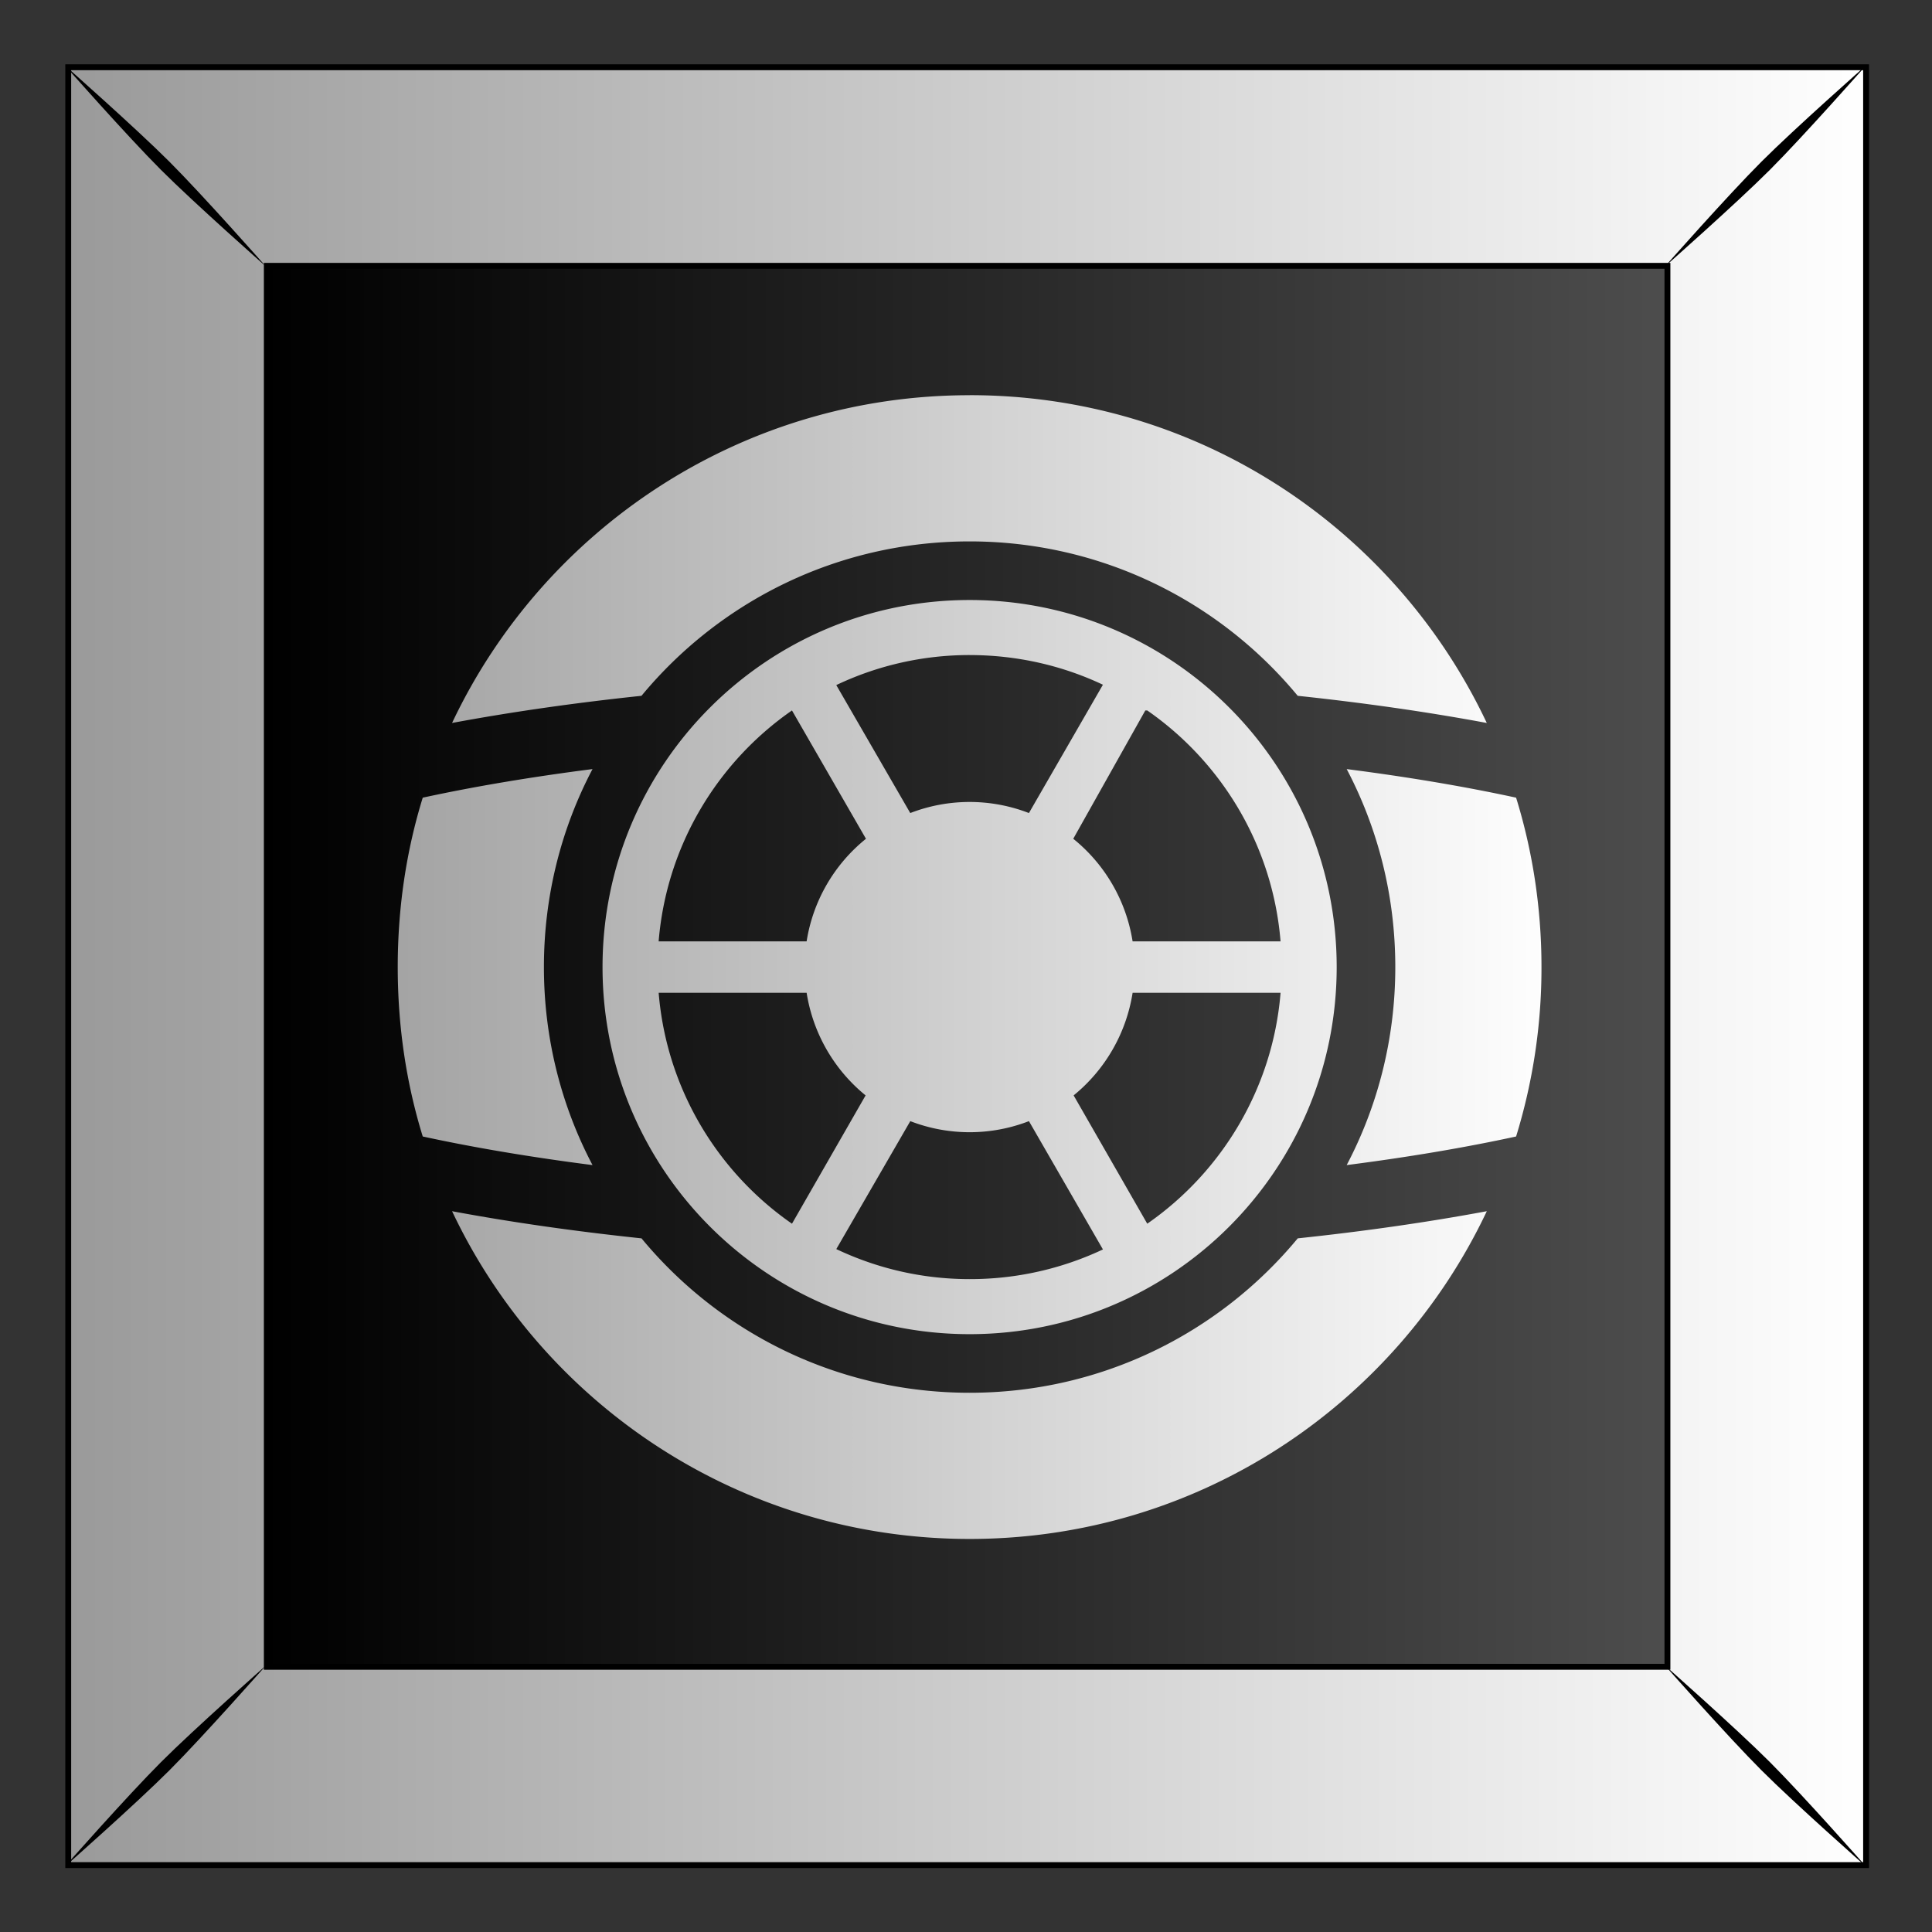 <svg xmlns="http://www.w3.org/2000/svg" xmlns:xlink="http://www.w3.org/1999/xlink" viewBox="0 0 300 300"><rect x="0" y="0" width="300" height="300" fill="#333333" stroke="none"/><defs><linearGradient id="a"><stop stop-color="#fff" offset="0"/><stop stop-color="#999" offset="1"/></linearGradient><linearGradient id="b" y2="79.775" gradientUnits="userSpaceOnUse" x2="611.91" y1="79.775" x1="489.04"><stop offset="0"/><stop stop-color="#4d4d4d" offset="1"/></linearGradient><linearGradient id="c" y2="52.962" xlink:href="#a" gradientUnits="userSpaceOnUse" x2="470.39" y1="52.962" x1="629.38"/><linearGradient id="d" y2="358.13" xlink:href="#a" gradientUnits="userSpaceOnUse" x2="1122.1" gradientTransform="translate(1.033 .533)" y1="358.13" x1="1235.4"/></defs><path fill="url(#b)" d="M471.93-25.245h157.18v157.18H471.93z" transform="translate(-827.552 55.283) scale(1.776)"/><path d="M471.93-25.248v157.19h157.19v-157.19H471.93zm17.362 17.362h122.46v122.49h-122.46V-7.886z" stroke="#000" stroke-width=".513" fill="url(#c)" transform="translate(-827.552 55.283) scale(1.776)"/><path d="M10.058 10.15s9.714 11.004 14.948 16.237 16.277 14.988 16.277 14.988-9.754-11.044-14.988-16.277C21.062 19.865 10.058 10.15 10.058 10.15zm14.948 263.467c-5.233 5.233-14.948 16.237-14.948 16.237s11.004-9.715 16.237-14.948 14.988-16.277 14.988-16.277-11.044 9.754-16.277 14.988zM273.523 25.1c-5.234 5.233-14.988 16.277-14.988 16.277s11.044-9.754 16.277-14.988c5.233-5.233 14.948-16.237 14.948-16.237s-11.004 9.714-16.237 14.948zm-14.988 233.514s9.754 11.044 14.988 16.277c5.233 5.233 16.237 14.948 16.237 14.948s-9.715-11.004-14.948-16.237c-5.234-5.234-16.277-14.988-16.277-14.988z"/><path d="M1185 311.5c-19.982 0-37.244 11.715-45.25 28.656 5.17-.964 10.722-1.758 16.562-2.375 6.829-8.255 17.137-13.5 28.688-13.5 11.55 0 21.859 5.245 28.687 13.5 5.825.617 11.37 1.413 16.531 2.375-8-16.95-25.2-28.66-45.2-28.66zm0 17.906c-17.726 0-32.094 14.368-32.094 32.094s14.368 32.094 32.094 32.094 32.094-14.368 32.094-32.094-14.368-32.094-32.094-32.094zm0 4.813c4.163 0 8.126.925 11.656 2.593l-6.469 11.22a14.376 14.376 0 00-10.375 0l-6.469-11.189a27.106 27.106 0 0111.656-2.625zm-15.531 4.843l6.469 11.22a14.39 14.39 0 00-5.188 8.968h-12.938c.684-8.359 5.138-15.664 11.656-20.188zm31.062 0c6.518 4.523 10.972 11.83 11.656 20.188h-12.937a14.391 14.391 0 00-5.188-8.969l6.3-11.22zm-48.5 5.125c-5.34.684-10.327 1.52-14.844 2.5-1.448 4.678-2.187 9.66-2.187 14.812 0 5.154.74 10.135 2.187 14.812 4.517.98 9.505 1.816 14.844 2.5-2.722-5.171-4.25-11.063-4.25-17.312 0-6.25 1.528-12.14 4.25-17.312zm65.938 0c2.722 5.172 4.25 11.063 4.25 17.312 0 6.25-1.528 12.141-4.25 17.312 5.32-.683 10.303-1.52 14.812-2.5A50.06 50.06 0 001235 361.5c0-5.153-.772-10.135-2.219-14.812-4.51-.98-9.492-1.817-14.812-2.5zm-60.156 19.562h12.938a14.453 14.453 0 005.156 8.97l-6.437 11.218c-6.519-4.523-10.972-11.829-11.656-20.188zm41.438 0h12.937c-.684 8.358-5.138 15.664-11.656 20.188l-6.437-11.219a14.454 14.454 0 005.156-8.969zm-19.438 11.22a14.377 14.377 0 0010.375 0l6.469 11.218a27.247 27.247 0 01-11.656 2.594c-4.177 0-8.118-.947-11.656-2.625l6.469-11.188zm-40.062 7.874c8.006 16.942 25.268 28.656 45.25 28.656s37.213-11.715 45.219-28.656c-5.161.963-10.706 1.758-16.531 2.375-6.829 8.255-17.137 13.5-28.687 13.5s-21.859-5.245-28.688-13.5c-5.84-.617-11.393-1.41-16.562-2.375z" fill="url(#d)" transform="translate(-1954 -491.855) scale(1.776)"/></svg>